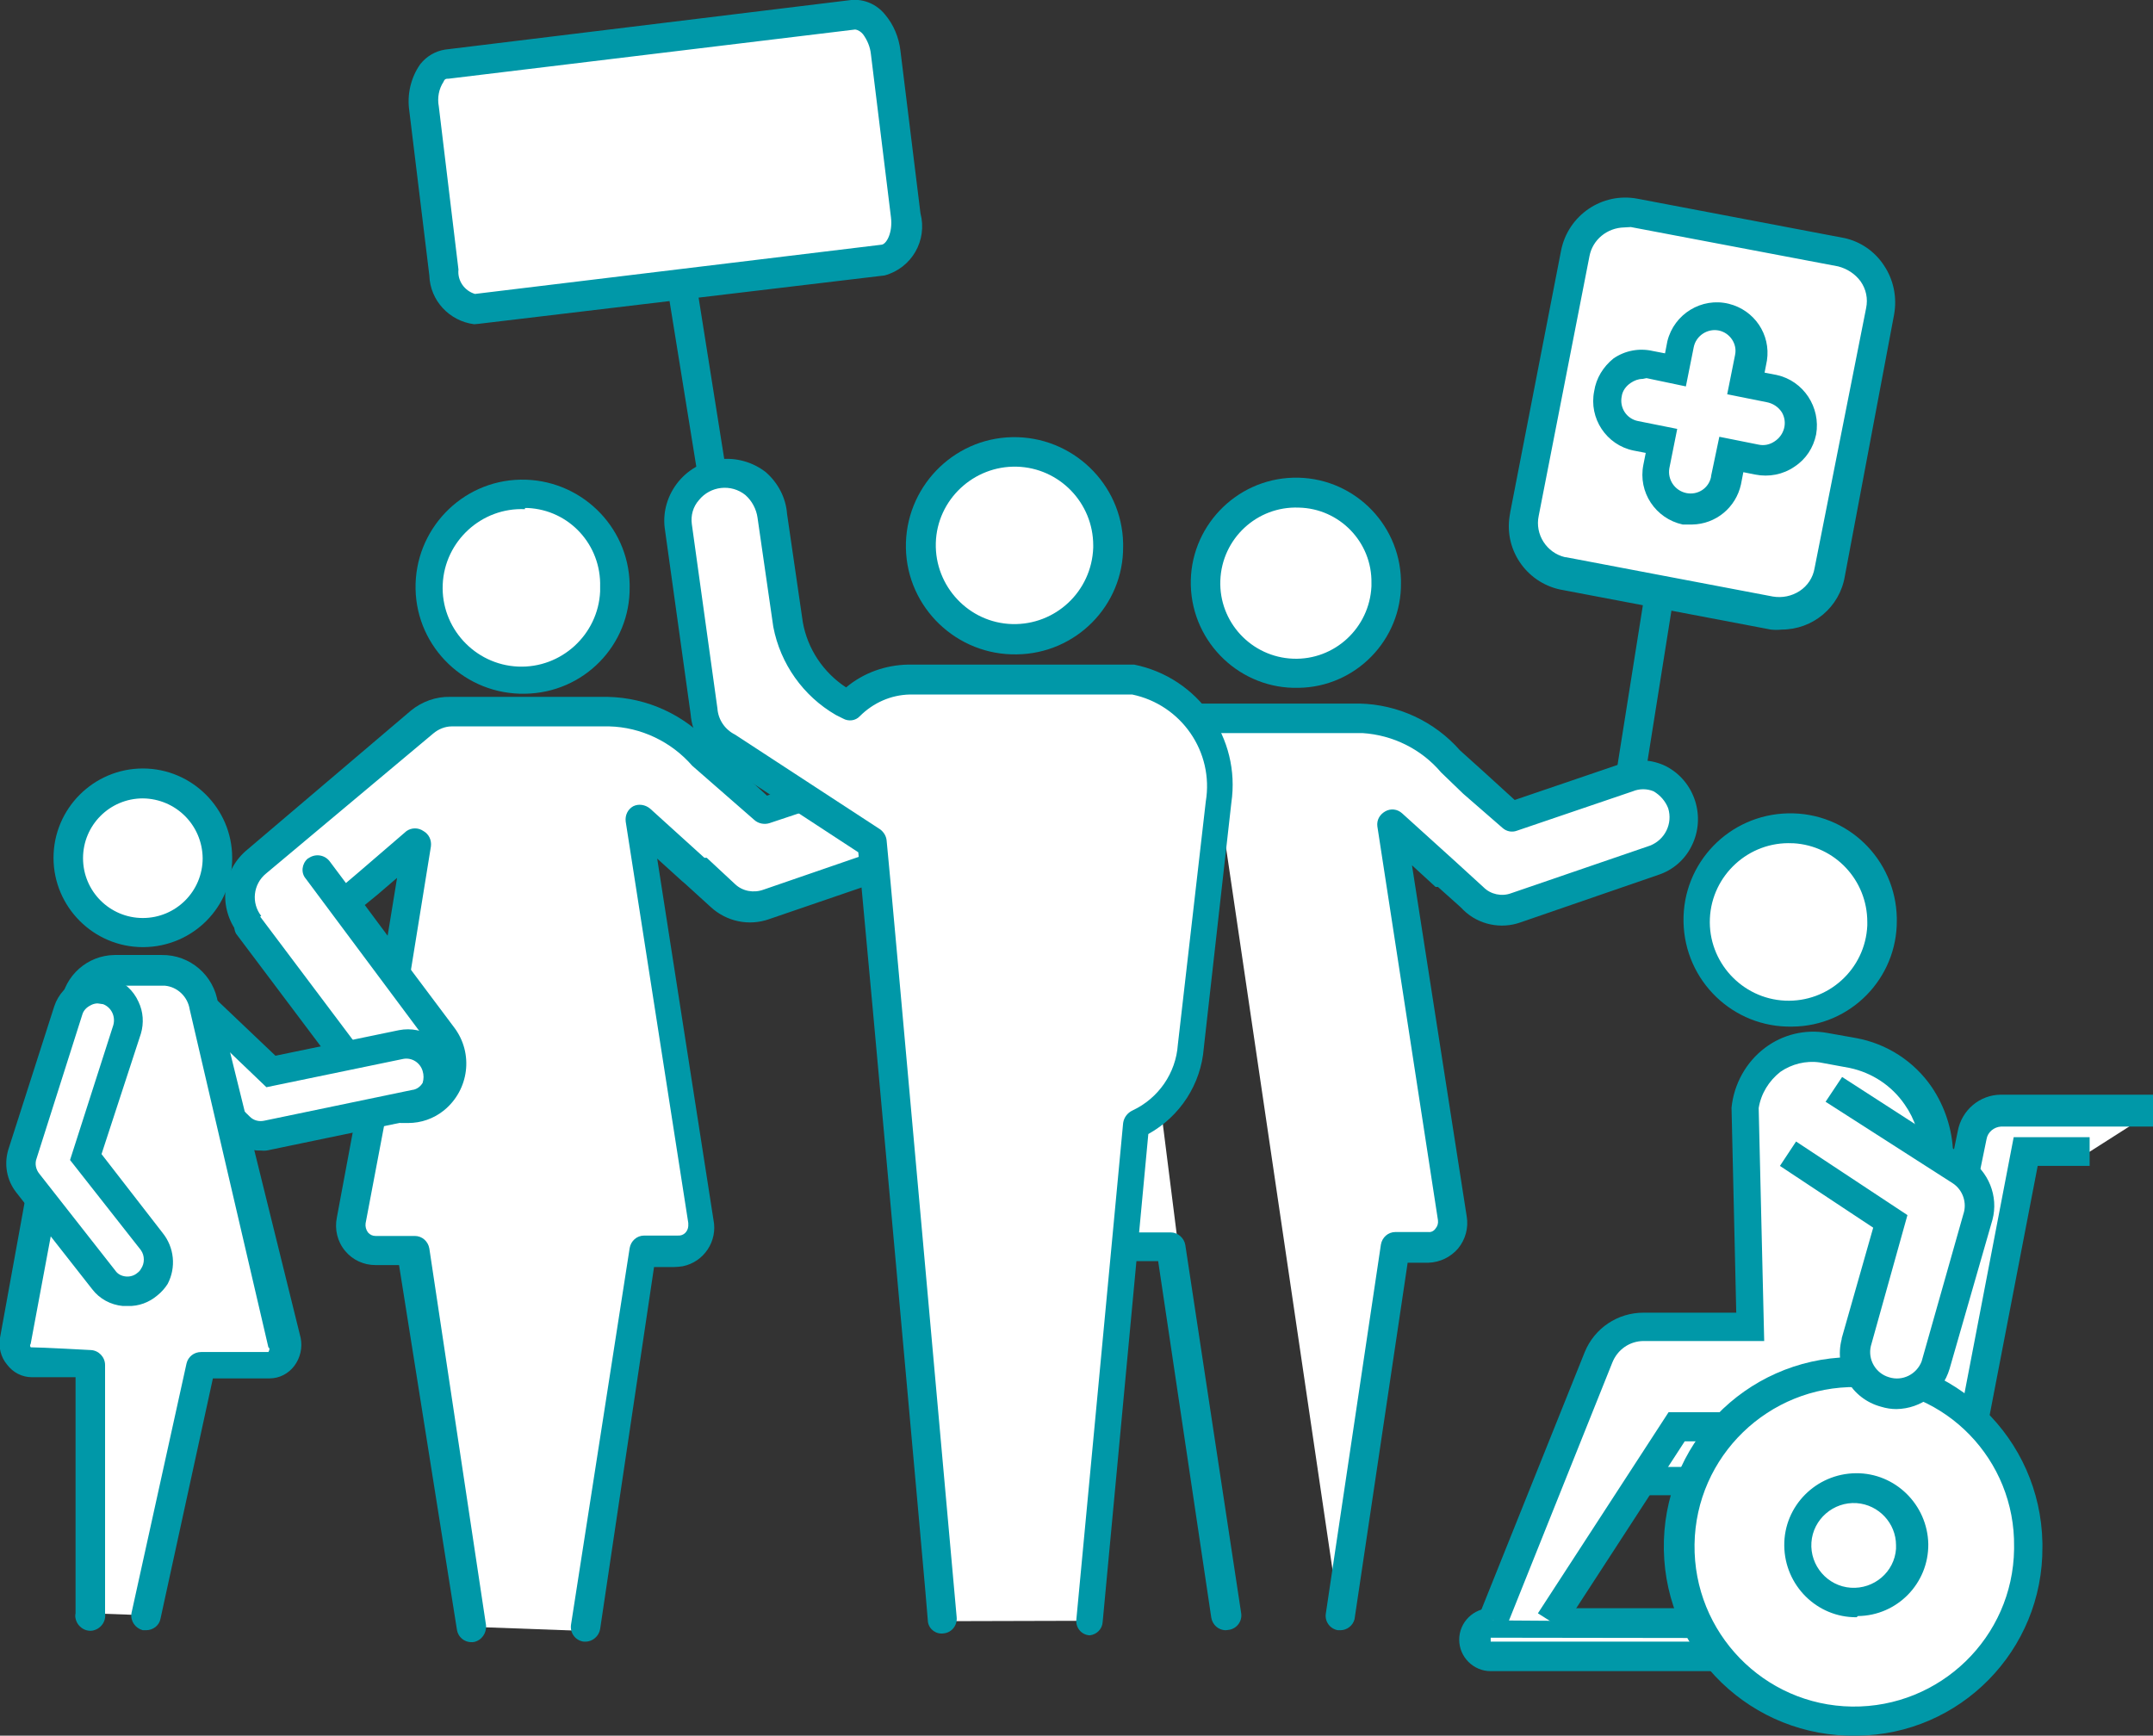 <?xml version="1.0" encoding="utf-8"?>
<!-- Generator: Adobe Illustrator 24.3.0, SVG Export Plug-In . SVG Version: 6.00 Build 0)  -->
<svg version="1.1" id="Layer_1" xmlns="http://www.w3.org/2000/svg" xmlns:xlink="http://www.w3.org/1999/xlink" x="0px" y="0px"
	 viewBox="0 0 54.71 44.11" style="enable-background:new 0 0 54.71 44.11;" xml:space="preserve">
<rect x="0" y="0" width="54.71" height="44.11" fill="#333333" stroke="none"/>
<style type="text/css">
	.st0{fill:#FFFFFF;}
	.st1{fill:#0098A8;}
</style>
<g id="Layer_2_1_">
	<g id="Layer_1-2">
		<path class="st0" d="M30.67,18.25h3.87c0.89,0.03,1.72,0.42,2.31,1.09l1.55,1.42l2.94-1c0.55-0.19,1.16,0.11,1.35,0.66
			c0,0,0,0.01,0,0.01l0,0c0.22,0.58-0.08,1.22-0.66,1.44c-0.01,0-0.02,0.01-0.03,0.01l-3.49,1.21c-0.37,0.13-0.78,0.04-1.07-0.23
			l-0.7-0.64l0,0l-1.13-1l-0.21-0.2L35.37,21l1.56,10c0.06,0.34-0.16,0.66-0.49,0.73h-1l-1.4,9.38 M31.13,41.11l-1.42-9.46h-0.93
			c-0.33,0.01-0.6-0.26-0.61-0.59c0-0.01,0-0.02,0-0.03c0-0.04,0-0.08,0-0.12l0.9-6.14"/>
		<path class="st1" d="M34.06,41.43H34c-0.2-0.03-0.34-0.22-0.31-0.42l1.4-9.38c0.03-0.18,0.18-0.32,0.37-0.32h0.84
			c0.07,0.01,0.14-0.03,0.18-0.09c0.05-0.06,0.07-0.13,0.06-0.21L35,21c-0.02-0.16,0.06-0.3,0.2-0.38c0.14-0.08,0.31-0.06,0.43,0.05
			L37,21.91l0,0l0.7,0.64c0.18,0.18,0.46,0.24,0.7,0.15l3.53-1.21c0.38-0.15,0.58-0.56,0.46-0.95c-0.07-0.18-0.2-0.33-0.37-0.43
			c-0.17-0.07-0.36-0.07-0.53,0l-2.94,1c-0.13,0.05-0.27,0.02-0.37-0.07l-1-0.87l-0.56-0.54c-0.5-0.59-1.22-0.95-2-1h-5.3
			c-0.2,0.04-0.4-0.09-0.44-0.29c0-0.01,0-0.01,0-0.02c-0.03-0.21,0.11-0.4,0.31-0.44h5.35c0.98,0.02,1.91,0.45,2.56,1.19l0.6,0.54
			l0.79,0.72l2.73-0.93c0.37-0.12,0.76-0.1,1.11,0.07c0.74,0.38,1.03,1.3,0.65,2.04c-0.17,0.34-0.47,0.6-0.83,0.72l-3.51,1.21
			c-0.5,0.18-1.07,0.06-1.45-0.31l0,0l-0.08-0.08l-0.57-0.51h-0.06l-0.6-0.55l1.39,8.92c0.05,0.29-0.03,0.59-0.22,0.82
			c-0.19,0.22-0.46,0.35-0.75,0.36h-0.53l-1.35,9.06C34.38,41.31,34.23,41.43,34.06,41.43z M31.15,41.43
			c-0.19,0-0.34-0.14-0.37-0.32l-1.35-9.06h-0.61c-0.29-0.01-0.56-0.14-0.75-0.36c-0.19-0.23-0.28-0.53-0.22-0.83l0.9-6.12
			c0.03-0.2,0.22-0.35,0.42-0.31c0.2,0.03,0.35,0.22,0.32,0.42l0,0l0,0L28.59,31c-0.03,0.08-0.01,0.17,0.05,0.23
			c0.04,0.06,0.11,0.09,0.18,0.09h0.93c0.18,0,0.34,0.14,0.37,0.32L31.54,41c0.03,0.2-0.11,0.39-0.31,0.42L31.15,41.43z"/>
		<path class="st0" d="M30.8,14.81c0.03,1.23,1.06,2.2,2.29,2.17c1.23-0.03,2.2-1.06,2.17-2.29c-0.03-1.22-1.04-2.19-2.26-2.17
			c-1.24,0.03-2.24,1.05-2.23,2.29"/>
		<path class="st1" d="M33,17.48c-1.47,0.04-2.7-1.13-2.74-2.6c-0.04-1.47,1.13-2.7,2.6-2.74c1.47-0.04,2.7,1.12,2.74,2.6v0.07
			C35.62,16.26,34.45,17.46,33,17.48z M33,12.9c-1.06-0.04-1.95,0.79-1.99,1.85s0.79,1.95,1.85,1.99c1.05,0.04,1.94-0.78,1.99-1.84
			v-0.08C34.87,13.78,34.04,12.92,33,12.9z"/>
		<path class="st1" d="M41.47,19.88h-0.06c-0.2-0.03-0.34-0.22-0.31-0.42l1.15-7.25c0.03-0.2,0.22-0.34,0.42-0.31l0,0
			c0.2,0.04,0.33,0.23,0.31,0.43l-1.15,7.23C41.8,19.74,41.65,19.87,41.47,19.88z"/>
		<path class="st0" d="M38.74,13.03l1.29-6.64c0.13-0.69,0.81-1.15,1.5-1.01l5.25,1.02c0.69,0.13,1.15,0.81,1.01,1.5l-1.29,6.64
			c-0.13,0.69-0.81,1.15-1.5,1.01l-5.25-1.02C39.06,14.4,38.61,13.73,38.74,13.03z"/>
		<path class="st1" d="M45.27,16c-0.09,0.01-0.18,0.01-0.27,0l-5.26-1c-0.9-0.14-1.52-0.98-1.38-1.88c0.01-0.04,0.01-0.08,0.02-0.12
			l1.29-6.64c0.18-0.89,1.04-1.48,1.94-1.31l0,0l5.26,1c0.41,0.09,0.77,0.34,1,0.69c0.25,0.37,0.34,0.82,0.26,1.26l-1.25,6.64
			C46.75,15.43,46.07,16,45.27,16z M41.27,5.78c-0.43,0.01-0.8,0.31-0.88,0.73l-1.29,6.6c-0.1,0.47,0.2,0.94,0.67,1.05
			c0.01,0,0.01,0,0.02,0l0,0l5.26,1c0.24,0.04,0.48-0.01,0.68-0.14c0.2-0.13,0.34-0.34,0.38-0.58l1.31-6.61
			c0.05-0.24,0-0.48-0.14-0.68c-0.14-0.19-0.34-0.32-0.57-0.38l-5.27-1L41.27,5.78z"/>
		<path class="st0" d="M45,9.88l-0.67-0.14l0.13-0.67c0.09-0.49-0.22-0.96-0.7-1.07c-0.49-0.1-0.97,0.22-1.07,0.72c0,0,0,0,0,0
			L42.55,9.4l-0.67-0.14c-0.5-0.04-0.94,0.32-1,0.82c-0.06,0.45,0.23,0.88,0.67,1l0.68,0.13l-0.14,0.68c-0.14,0.49,0.14,1,0.63,1.14
			c0.49,0.14,1-0.14,1.14-0.63l0,0v-0.17l0.13-0.67l0.68,0.13c0.49,0.11,0.96-0.2,1.07-0.69c0,0,0,0,0,0
			c0.12-0.49-0.17-0.98-0.66-1.1C45.05,9.89,45.03,9.88,45,9.88"/>
		<path class="st1" d="M43,13.33h-0.24c-0.69-0.15-1.14-0.82-1-1.52l0.06-0.3l-0.31-0.06c-0.69-0.14-1.14-0.82-1-1.51c0,0,0,0,0,0
			c0.05-0.33,0.23-0.62,0.49-0.83c0.29-0.2,0.65-0.27,1-0.19l0.31,0.06l0.06-0.31c0.17-0.69,0.87-1.12,1.56-0.95
			c0.65,0.16,1.07,0.78,0.97,1.44l-0.06,0.31l0.31,0.06c0.68,0.15,1.12,0.82,1,1.51c-0.07,0.34-0.26,0.63-0.55,0.82
			c-0.29,0.2-0.65,0.27-1,0.2L44.3,12l-0.06,0.31C44.11,12.9,43.6,13.32,43,13.33z M41.74,9.63c-0.11,0-0.21,0.04-0.3,0.1
			c-0.12,0.08-0.21,0.2-0.23,0.34c-0.06,0.29,0.12,0.57,0.41,0.63c0,0,0,0,0,0l0,0l1,0.2l-0.2,1c-0.05,0.29,0.14,0.57,0.43,0.63
			c0.29,0.06,0.57-0.12,0.63-0.41c0-0.01,0-0.01,0-0.02l0.21-1l1,0.2c0.14,0.03,0.28,0,0.4-0.08c0.25-0.16,0.34-0.48,0.19-0.74
			c-0.09-0.14-0.23-0.23-0.39-0.26l-1-0.2l0.2-1c0.06-0.28-0.13-0.56-0.41-0.62l0,0c-0.29-0.06-0.58,0.13-0.64,0.42c0,0,0,0,0,0l0,0
			l-0.2,1l-1-0.21L41.74,9.63z"/>
		<path class="st0" d="M8.75,23l1.33,1.76l0.54-3.34l-1.27,1.04l0,0L8.75,23z M11.9,41.34l-1.44-9.57H9.54
			c-0.35,0-0.63-0.28-0.63-0.63c0-0.01,0-0.01,0-0.02c0-0.04,0-0.07,0-0.11l0.62-3.27l-3.18-4.25C5.98,23,6.06,22.3,6.54,21.91
			l4.2-3.57c0.2-0.17,0.45-0.26,0.71-0.27h4c0.91,0.03,1.76,0.43,2.36,1.11c0.23,0.22,0.81,0.73,1.6,1.45l3-1
			c0.58-0.19,1.21,0.13,1.4,0.71l0,0c0.19,0.6-0.12,1.24-0.71,1.45L19.49,23c-0.38,0.13-0.81,0.04-1.1-0.24l-0.72-0.65l0,0
			c-0.3-0.26-0.68-0.61-1.15-1L16.3,21l-0.06-0.06l1.59,10.19c0.07,0.34-0.15,0.68-0.49,0.75h-1l-1.44,9.57"/>
		<path class="st1" d="M14.88,41.72h-0.05c-0.21-0.03-0.35-0.22-0.32-0.43L16,31.72c0.03-0.18,0.18-0.32,0.37-0.32h0.86
			c0.14,0.01,0.25-0.1,0.26-0.24c0,0,0,0,0,0c0,0,0-0.05,0-0.08l-1.59-10.2c-0.02-0.16,0.05-0.31,0.19-0.39
			c0.14-0.07,0.31-0.04,0.43,0.06l1.38,1.25h0.06l0.72,0.67c0.19,0.18,0.47,0.23,0.72,0.14l3.6-1.24c0.41-0.14,0.62-0.58,0.48-0.99
			c0,0,0-0.01,0-0.01l0,0c-0.06-0.19-0.2-0.36-0.38-0.45c-0.18-0.07-0.37-0.07-0.55,0l-3,1c-0.13,0.04-0.28,0.01-0.38-0.08
			l-1.58-1.38c-0.53-0.61-1.3-0.98-2.11-1h-4c-0.17,0-0.34,0.07-0.47,0.18L6.76,22.2c-0.33,0.27-0.38,0.75-0.12,1.08l3.2,4.24
			c0.07,0.09,0.09,0.19,0.07,0.3l-0.62,3.27c-0.01,0.08,0.01,0.16,0.06,0.23c0.05,0.06,0.12,0.09,0.19,0.09h1
			c0.19,0,0.34,0.14,0.37,0.32l1.44,9.57c0.02,0.2-0.11,0.39-0.31,0.43c-0.21,0.03-0.4-0.11-0.43-0.32l-1.47-9.26h-0.6
			c-0.3,0-0.58-0.13-0.77-0.36c-0.2-0.24-0.27-0.55-0.21-0.85l0.58-3.11l-3.09-4.11c-0.5-0.64-0.42-1.55,0.19-2.09l4.2-3.57
			c0.28-0.23,0.64-0.36,1-0.35h4c1.01,0.02,1.96,0.46,2.63,1.21l1.42,1.3l2.81-1c0.79-0.26,1.65,0.17,1.91,0.96
			s-0.17,1.65-0.96,1.91l0,0l-3.71,1.27c-0.51,0.18-1.08,0.06-1.48-0.31l-0.66-0.6l-0.06-0.05l-0.64-0.58L18.13,31
			c0.11,0.54-0.24,1.07-0.78,1.18c-0.07,0.01-0.15,0.02-0.22,0.02h-0.51l-1.37,9.2C15.22,41.58,15.06,41.72,14.88,41.72z
			 M10.08,25.1c-0.12,0-0.23-0.05-0.3-0.14l-1.33-1.77c-0.12-0.16-0.09-0.38,0.06-0.51l0.6-0.51l0,0l1.22-1.05
			c0.13-0.09,0.3-0.09,0.43,0c0.14,0.08,0.21,0.23,0.19,0.39l-0.54,3.34c-0.02,0.15-0.13,0.27-0.28,0.3L10.08,25.1z M9.27,23
			l0.58,0.78l0.24-1.47L9.6,22.73l0,0L9.27,23z"/>
		<path class="st0" d="M15.63,14.87c-0.03,1.26-1.08,2.26-2.35,2.23c-1.26-0.03-2.26-1.08-2.23-2.35c0.03-1.24,1.05-2.23,2.29-2.23
			C14.62,12.54,15.64,13.59,15.63,14.87L15.63,14.87"/>
		<path class="st1" d="M13.34,17.63c-1.5,0.03-2.75-1.16-2.78-2.66s1.16-2.75,2.66-2.78c1.5-0.03,2.75,1.16,2.78,2.66v0.06
			C16.02,16.4,14.83,17.61,13.34,17.63C13.34,17.63,13.34,17.63,13.34,17.63z M13.34,12.94c-1.1-0.05-2.04,0.81-2.09,1.91
			s0.81,2.04,1.91,2.09s2.04-0.81,2.09-1.91c0-0.01,0-0.02,0-0.03v-0.09c0.03-1.06-0.78-1.95-1.84-2h-0.07V12.94z"/>
		<path class="st0" d="M8.07,22.11l3.17,4.23c0.38,0.5,0.29,1.2-0.2,1.59c-0.47,0.35-1.14,0.26-1.5-0.21L6.36,23.5"/>
		<path class="st1" d="M10.37,28.54h-0.19c-0.4-0.05-0.76-0.26-1-0.58L6,23.73c-0.1-0.18-0.03-0.4,0.15-0.5c0,0,0.01-0.01,0.01-0.01
			c0.15-0.07,0.32-0.05,0.44,0.06l3.18,4.23c0.11,0.16,0.29,0.27,0.49,0.29c0.19,0.03,0.38-0.03,0.53-0.15
			c0.33-0.26,0.39-0.75,0.13-1.08l-3.16-4.24c-0.13-0.15-0.1-0.38,0.05-0.51c0.01,0,0.01-0.01,0.02-0.01l0,0
			c0.17-0.12,0.4-0.09,0.53,0.07l3.17,4.23c0.5,0.66,0.38,1.59-0.26,2.11C11.02,28.43,10.7,28.54,10.37,28.54z"/>
		<path class="st0" d="M4.05,25.21c-0.08,0.04-0.15,0.09-0.22,0.15c-0.3,0.3-0.31,0.79-0.01,1.09c0,0,0.01,0.01,0.01,0.01l2.26,2.17
			c0.18,0.19,0.45,0.26,0.71,0.2l3.74-0.76c0.42-0.09,0.7-0.5,0.61-0.92c0,0,0,0,0,0l0,0c-0.09-0.42-0.51-0.69-0.93-0.61l-3.34,0.7
			l-1.94-1.89c-0.24-0.23-0.6-0.28-0.9-0.14"/>
		<path class="st1" d="M6.64,29.24c-0.31,0.01-0.6-0.11-0.82-0.33l-2.28-2.18c-0.23-0.21-0.35-0.5-0.35-0.81
			c0-0.31,0.12-0.6,0.34-0.82c0.09-0.09,0.19-0.17,0.31-0.23l0,0c0.45-0.21,0.97-0.12,1.33,0.22L7,26.83l3.14-0.65
			c0.62-0.12,1.23,0.27,1.38,0.89c0.06,0.3,0,0.61-0.17,0.86c-0.17,0.26-0.43,0.44-0.73,0.51l-3.75,0.78
			C6.79,29.24,6.72,29.25,6.64,29.24z M4.21,25.55c-0.04,0.02-0.08,0.05-0.11,0.08c-0.08,0.07-0.13,0.17-0.12,0.28
			c0,0.11,0.04,0.21,0.12,0.28l2.25,2.19c0.1,0.1,0.24,0.13,0.37,0.1l3.75-0.78c0.11-0.01,0.21-0.08,0.27-0.18
			c0.03-0.1,0.03-0.2,0-0.3c-0.06-0.21-0.27-0.35-0.49-0.31l-3.48,0.72l-2.09-2C4.55,25.51,4.37,25.48,4.21,25.55z"/>
		<path class="st0" d="M3.63,19.92c1.04,0,1.89,0.85,1.89,1.89c0,1.04-0.85,1.89-1.89,1.89c-1.04,0.01-1.89-0.82-1.9-1.86
			c0-0.01,0-0.01,0-0.02l0,0c0-1.04,0.84-1.88,1.88-1.88"/>
		<path class="st1" d="M3.63,24.07c-1.25,0-2.27-1.02-2.27-2.27c0-1.25,1.02-2.27,2.27-2.27S5.9,20.55,5.9,21.8
			c0.01,1.25-1,2.26-2.25,2.27C3.64,24.07,3.64,24.07,3.63,24.07z M3.63,20.29c-0.84,0-1.52,0.68-1.52,1.52
			c0,0.84,0.68,1.52,1.52,1.52s1.52-0.68,1.52-1.52l0,0C5.14,20.97,4.47,20.3,3.63,20.29z"/>
		<path class="st0" d="M3.71,41.05l1.4-6.42h1.71c0.13,0,0.25-0.06,0.33-0.17c0.08-0.11,0.11-0.25,0.09-0.39l-2.09-8.54
			c-0.08-0.49-0.5-0.86-1-0.89H3c-0.51,0-0.94,0.38-1,0.89l-1.59,8.54c-0.04,0.14,0,0.28,0.09,0.39c0.07,0.11,0.2,0.17,0.33,0.17
			h1.48V41"/>
		<path class="st1" d="M3.71,41.43H3.63C3.44,41.38,3.31,41.2,3.34,41l1.4-6.35c0.04-0.17,0.19-0.29,0.37-0.29h1.71
			c0,0,0.06-0.09,0-0.12l-2-8.59c-0.05-0.32-0.31-0.57-0.63-0.6H3c-0.32,0.01-0.59,0.26-0.63,0.58l-1.59,8.52
			c-0.02,0.03-0.02,0.06,0,0.09c0.26,0,1.53,0.07,1.53,0.07c0.2,0.01,0.36,0.18,0.36,0.38V41c0.03,0.21-0.11,0.4-0.32,0.44
			c-0.2,0.03-0.39-0.11-0.43-0.31c-0.01-0.04-0.01-0.09,0-0.13v-6H0.81c-0.25,0-0.48-0.12-0.63-0.32C0.02,34.49-0.04,34.24,0,34
			l1.55-8.53c0.1-0.68,0.67-1.19,1.36-1.2h1.2c0.72-0.01,1.33,0.52,1.43,1.23l2.1,8.5c0.05,0.25-0.01,0.51-0.16,0.71
			c-0.15,0.2-0.38,0.32-0.63,0.32H5.41l-1.33,6.1C4.05,41.31,3.89,41.43,3.71,41.43z"/>
		<path class="st0" d="M3.9,32.45c-0.04,0.07-0.1,0.14-0.17,0.19c-0.33,0.27-0.82,0.22-1.09-0.11l0,0L0.7,30.06
			c-0.16-0.21-0.21-0.49-0.13-0.74l1.17-3.64c0.11-0.41,0.52-0.65,0.93-0.54c0.02,0.01,0.05,0.01,0.07,0.02h0.05
			c0.41,0.15,0.63,0.59,0.5,1l-1,3.25l1.67,2.13c0.2,0.27,0.2,0.64,0,0.91"/>
		<path class="st1" d="M3.25,33.19H3.12c-0.31-0.03-0.59-0.18-0.78-0.43L0.41,30.3c-0.24-0.31-0.31-0.71-0.2-1.08l1.17-3.65
			c0.1-0.3,0.33-0.55,0.62-0.68c0.58-0.26,1.26-0.01,1.52,0.57c0.12,0.25,0.14,0.54,0.06,0.81l-1,3.06l1.55,2
			c0.3,0.37,0.35,0.88,0.13,1.3C4.19,32.74,4.1,32.84,4,32.92C3.79,33.1,3.52,33.2,3.25,33.19z M2.48,25.5
			c-0.06,0-0.13,0.02-0.18,0.05c-0.1,0.05-0.18,0.13-0.21,0.24l-1.16,3.65C0.88,29.57,0.91,29.72,1,29.83l1.93,2.46
			c0.06,0.09,0.16,0.14,0.27,0.15c0.1,0.01,0.21-0.02,0.29-0.09c0.04-0.03,0.07-0.06,0.09-0.1l0,0c0.1-0.14,0.1-0.34,0-0.48
			l-1.8-2.29l1.1-3.43c0.06-0.22-0.05-0.45-0.26-0.53L2.48,25.5z"/>
		<path class="st0" d="M23.54,13.89c0.04,1.28,1.11,2.29,2.39,2.25c1.28-0.04,2.29-1.11,2.25-2.39c-0.04-1.25-1.06-2.25-2.32-2.25
			c-1.3,0.02-2.34,1.08-2.32,2.38c0,0,0,0,0,0l0,0"/>
		<path class="st1" d="M25.84,16.63c-1.52,0.03-2.79-1.18-2.82-2.7s1.18-2.79,2.7-2.82c1.52-0.03,2.79,1.18,2.82,2.7v0.08
			C28.55,15.39,27.34,16.61,25.84,16.63z M25.84,11.86c-1.1-0.03-2.03,0.84-2.06,1.94s0.84,2.03,1.94,2.06
			c1.1,0.03,2.02-0.83,2.06-1.94v-0.06C27.78,12.78,26.92,11.89,25.84,11.86z"/>
		<path class="st0" d="M27.68,41.19l1.19-12.64c0.8-0.35,1.33-1.13,1.38-2L31,20.39c0.23-1.44-0.71-2.81-2.14-3.11h-5.7
			c-0.57,0.01-1.12,0.24-1.53,0.65l-0.18-0.1c-0.73-0.43-1.24-1.16-1.39-2l-0.4-2.77c-0.12-0.66-0.76-1.1-1.42-0.98
			c-0.59,0.11-1.02,0.63-1,1.23l0.66,4.75c0.02,0.43,0.27,0.81,0.65,1l3.65,2.39c0.09,0.84,1.78,19.75,1.78,19.75"/>
		<path class="st1" d="M27.69,41.56L27.69,41.56c-0.2-0.01-0.35-0.18-0.34-0.38c0,0,0-0.01,0-0.01l0,0l1.19-12.63
			c0.02-0.14,0.11-0.26,0.24-0.32c0.66-0.31,1.1-0.95,1.15-1.67l0.71-6.18c0.21-1.26-0.62-2.46-1.87-2.72h-5.65
			c-0.48,0.01-0.93,0.21-1.27,0.55c-0.11,0.12-0.29,0.14-0.43,0.06l-0.18-0.09c-0.83-0.48-1.41-1.3-1.59-2.24l-0.4-2.77
			c-0.03-0.22-0.14-0.43-0.31-0.58c-0.36-0.29-0.89-0.23-1.18,0.13c-0.15,0.17-0.21,0.39-0.18,0.61L18.23,18
			c0.02,0.29,0.19,0.54,0.45,0.67l3.69,2.41c0.09,0.07,0.15,0.17,0.16,0.28c0.09,0.83,1.71,19,1.78,19.74
			c0.02,0.2-0.12,0.39-0.33,0.41c0,0,0,0,0,0l0,0c-0.19,0.03-0.37-0.1-0.4-0.29l0,0c0-0.18-1.57-17.47-1.77-19.56l-3.5-2.29
			c-0.44-0.26-0.72-0.71-0.76-1.22l-0.66-4.74c-0.05-0.42,0.08-0.84,0.35-1.17c0.55-0.67,1.54-0.77,2.22-0.24
			c0.31,0.27,0.51,0.65,0.54,1.06l0.4,2.75c0.12,0.68,0.52,1.28,1.1,1.66c0.44-0.37,1-0.57,1.58-0.58h5.74
			c1.63,0.33,2.71,1.87,2.47,3.51l-0.7,6.23c-0.07,0.92-0.6,1.74-1.41,2.19l-1.16,12.4C28.01,41.4,27.87,41.54,27.69,41.56z"/>
		<path class="st1" d="M18.08,12.28c-0.19,0-0.34-0.14-0.37-0.32l-1.17-7.24c0-0.21,0.16-0.38,0.37-0.39c0.17,0,0.32,0.1,0.37,0.26
			l0,0l1.15,7.24c0.03,0.2-0.11,0.39-0.31,0.43L18.08,12.28z"/>
		<path class="st0" d="M22.44,6.63L12.11,7.86c-0.38,0-0.76-0.38-0.83-1l-0.51-4.14c-0.07-0.58,0.19-1.08,0.58-1.12l10.32-1.22
			c0.39,0,0.77,0.37,0.84,1L23,5.47c0.07,0.57-0.18,1.08-0.57,1.12"/>
		<path class="st1" d="M12.05,8.24c-0.63-0.08-1.12-0.6-1.14-1.24L10.4,2.81c-0.06-0.41,0.04-0.84,0.28-1.18
			c0.16-0.2,0.38-0.33,0.63-0.37L21.63,0c0.33-0.03,0.65,0.11,0.86,0.37c0.22,0.26,0.35,0.58,0.39,0.91l0.51,4.14
			c0.18,0.69-0.22,1.39-0.91,1.58L12.16,8.23L12.05,8.24z M21.73,0.75L21.73,0.75L11.4,2c-0.06,0-0.1,0-0.13,0.08
			c-0.12,0.18-0.16,0.41-0.12,0.62l0.5,4.15c-0.03,0.28,0.15,0.54,0.42,0.62l10.32-1.25c0.13,0,0.3-0.3,0.25-0.7l-0.51-4.15
			c-0.02-0.18-0.09-0.35-0.2-0.5C21.88,0.81,21.81,0.76,21.73,0.75z"/>
		<path class="st0" d="M37.93,42.09h7c0.23,0,0.41-0.18,0.41-0.41l0,0c0-0.22-0.18-0.4-0.4-0.42h-7c-0.2,0.02-0.37,0.18-0.39,0.38
			c-0.01,0.22,0.16,0.41,0.38,0.42c0.01,0,0.01,0,0.02,0l0,0"/>
		<path class="st1" d="M44.88,42.47h-7c-0.44,0-0.8-0.36-0.8-0.8s0.36-0.8,0.8-0.8c0,0,0,0,0,0h7c0.44,0,0.8,0.36,0.8,0.8
			S45.32,42.47,44.88,42.47C44.88,42.47,44.88,42.47,44.88,42.47z M37.88,41.62v0.1h7v-0.09L37.88,41.62z"/>
		<path class="st0" d="M53.1,29.27h-1.63L50,37c-0.06,0.36-0.37,0.62-0.73,0.62h-7.66v-1.51h7l1.49-7.24
			c0.07-0.36,0.38-0.62,0.74-0.62h3.86"/>
		<path class="st1" d="M49.24,38h-8v-2.26h7.07l1.44-7c0.1-0.53,0.56-0.92,1.1-0.92h3.86v0.81h-3.86c-0.18,0.01-0.34,0.14-0.37,0.32
			l-1.55,7.55H42v0.78h7.25c0.18,0,0.34-0.13,0.37-0.31l1.55-8.07h1.93v0.73h-1.32l-1.44,7.47C50.24,37.63,49.78,38,49.24,38z"/>
		<path class="st0" d="M45.54,21.05c-1.29-0.03-2.36,1-2.39,2.29s1,2.36,2.29,2.39c1.29,0.03,2.36-1,2.39-2.29v-0.05
			c0.01-1.27-1.01-2.32-2.28-2.34l0,0"/>
		<path class="st1" d="M45.54,26.09c-1.5,0.03-2.73-1.16-2.76-2.66s1.16-2.73,2.66-2.76c1.5-0.03,2.73,1.16,2.76,2.66v0.06
			C48.21,24.87,47.02,26.08,45.54,26.09C45.54,26.09,45.54,26.09,45.54,26.09z M45.54,21.43c-1.1-0.05-2.04,0.81-2.09,1.91
			c-0.05,1.1,0.81,2.04,1.91,2.09c1.1,0.05,2.04-0.8,2.09-1.91v-0.09c0-1.06-0.82-1.94-1.88-2H45.54z"/>
		<path class="st0" d="M39.4,41.19l3.2-4.93h2l1.85,0.2c0.92,0.09,1.74-0.55,1.88-1.46l0.91-5.18c0.01-0.17,0.01-0.35,0-0.52
			c-0.01-0.52-0.18-1.03-0.47-1.46c-0.39-0.57-1-0.96-1.68-1.08l-0.72-0.14c-0.95-0.15-1.84,0.49-2,1.44c0,0.01,0,0.02,0,0.03
			l0.17,5.63h-2.77c-0.51,0.01-0.96,0.32-1.15,0.79l-2.68,6.67"/>
		<path class="st1" d="M39.71,41.4L39.08,41l3.32-5.11h2.14l1.89,0.2c0.72,0.07,1.36-0.43,1.47-1.14l0.91-5.18
			c0.01-0.15,0.01-0.29,0-0.44c-0.01-0.45-0.15-0.89-0.41-1.26c-0.33-0.48-0.83-0.81-1.4-0.93L46.24,27c-0.35-0.05-0.71,0.04-1,0.24
			c-0.29,0.23-0.49,0.55-0.55,0.92l0.14,5.92h-3.06c-0.36,0-0.67,0.22-0.8,0.55l-2.68,6.69l-0.7-0.28l2.68-6.68
			c0.25-0.61,0.84-1,1.49-1h2.36L44,28.15c0.06-0.6,0.37-1.16,0.85-1.52c0.45-0.34,1.02-0.48,1.58-0.38l0.73,0.13
			c0.78,0.14,1.48,0.59,1.93,1.25c0.33,0.49,0.52,1.07,0.54,1.66c0.01,0.2,0.01,0.39,0,0.59l-0.91,5.18
			c-0.18,1.1-1.18,1.87-2.29,1.76l-1.89-0.19h-1.73L39.71,41.4z"/>
		<path class="st0" d="M47.18,43.74c2.45,0.05,4.47-1.89,4.52-4.34c0.05-2.45-1.89-4.47-4.34-4.52c-2.45-0.05-4.47,1.89-4.52,4.34
			v0.09C42.82,41.73,44.76,43.71,47.18,43.74"/>
		<path class="st1" d="M47.18,44.11c-2.66,0.05-4.85-2.06-4.9-4.72s2.06-4.85,4.72-4.9c2.66-0.05,4.85,2.06,4.9,4.72v0.1
			C51.92,41.94,49.81,44.09,47.18,44.11C47.18,44.11,47.18,44.11,47.18,44.11z M47.18,35.25c-2.24-0.03-4.09,1.76-4.12,4
			c-0.03,2.24,1.76,4.09,4,4.12c2.24,0.03,4.09-1.76,4.12-4v-0.06c0.03-2.21-1.73-4.03-3.94-4.06c0,0,0,0,0,0L47.18,35.25z"/>
		<path class="st0" d="M47.18,37.82c-0.8-0.02-1.46,0.62-1.48,1.42c-0.02,0.8,0.62,1.46,1.42,1.48c0.8,0.02,1.46-0.62,1.48-1.42l0,0
			c0.01-0.79-0.63-1.44-1.42-1.45"/>
		<path class="st1" d="M47.18,41.1c-1.01,0.01-1.83-0.81-1.84-1.82s0.81-1.83,1.82-1.84c1-0.01,1.82,0.8,1.84,1.8l0,0
			c0.01,1-0.79,1.82-1.79,1.83c0,0,0,0,0,0L47.18,41.1z M47.18,38.2c-0.59-0.04-1.11,0.41-1.15,1c-0.04,0.59,0.41,1.11,1,1.15
			c0.59,0.04,1.11-0.4,1.15-0.99c0-0.03,0-0.06,0-0.09C48.18,38.71,47.74,38.24,47.18,38.2z"/>
		<path class="st0" d="M46.6,27.63l3.24,2.14c0.39,0.24,0.57,0.71,0.43,1.15l0,0l-1.06,3.73l0,0c-0.27,0.52-0.9,0.73-1.43,0.47
			c-0.37-0.19-0.59-0.58-0.57-1L48.07,31l-2.63-1.68"/>
		<path class="st1" d="M48.19,35.81c-0.13,0-0.26-0.02-0.39-0.06c-0.75-0.2-1.2-0.97-1-1.72c0-0.01,0-0.01,0-0.02l0.8-2.81
			l-2.37-1.57l0.41-0.62l2.83,1.87l-0.93,3.33C47.46,34.55,47.66,34.9,48,35c0.34,0.11,0.7-0.07,0.83-0.4l1.06-3.74
			c0.1-0.29-0.01-0.62-0.27-0.79L46.39,28l0.42-0.63L50,29.43c0.53,0.33,0.79,0.97,0.63,1.57l-1.09,3.79
			C49.36,35.39,48.82,35.8,48.19,35.81z"/>
	</g>
</g>
</svg>

